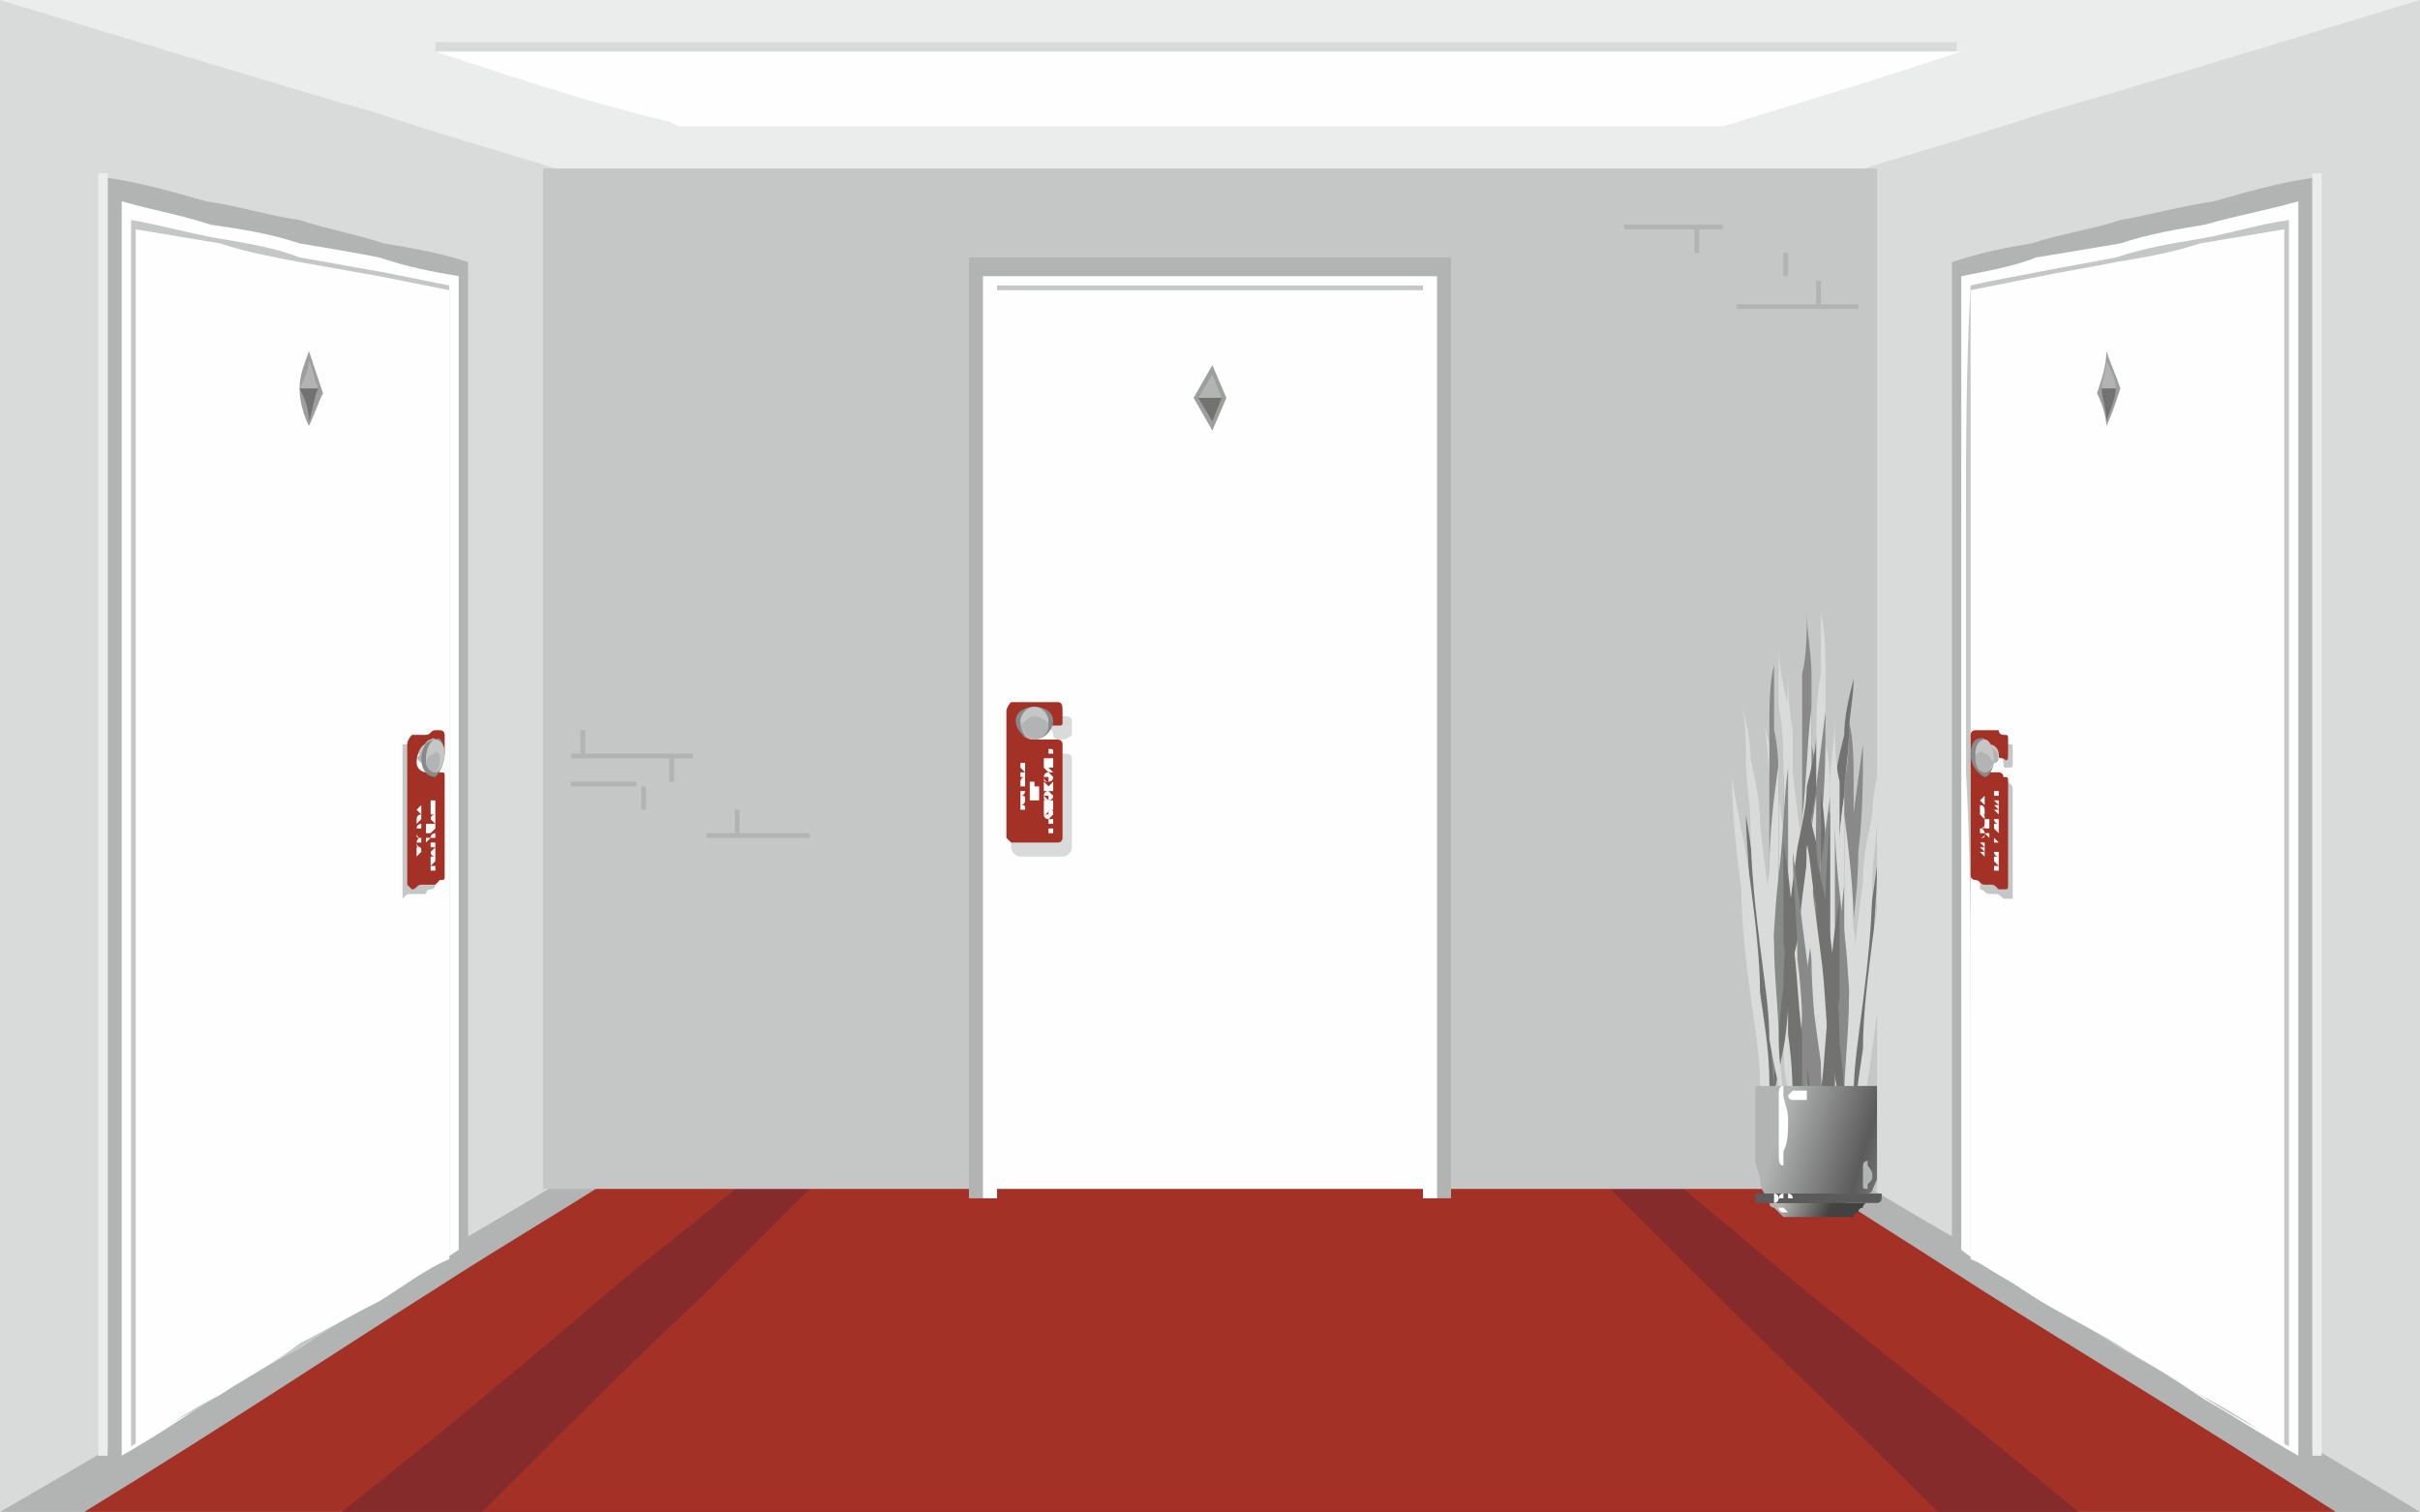 <?xml version="1.0" encoding="UTF-8"?>
<!DOCTYPE svg PUBLIC "-//W3C//DTD SVG 1.1//EN" "http://www.w3.org/Graphics/SVG/1.1/DTD/svg11.dtd">
<!-- Creator: CorelDRAW X7 -->
<svg xmlns="http://www.w3.org/2000/svg" xml:space="preserve" width="517px" height="323px" version="1.1" shape-rendering="geometricPrecision" text-rendering="geometricPrecision" image-rendering="optimizeQuality" fill-rule="evenodd" clip-rule="evenodd"
viewBox="0 0 517 323"
 xmlns:xlink="http://www.w3.org/1999/xlink">
 <defs>
      <linearGradient id="id0" gradientUnits="userSpaceOnUse" x1="406.79" y1="251.286" x2="379.419" y2="242.909">
       <stop offset="0" stop-opacity="1" stop-color="#898989"/>
       <stop offset="0.341" stop-opacity="1" stop-color="#5B5B5B"/>
       <stop offset="1" stop-opacity="1" stop-color="#B2B3B3"/>
      </linearGradient>
      <linearGradient id="id1" gradientUnits="userSpaceOnUse" x1="390.34" y1="260.008" x2="381.038" y2="255.804">
       <stop offset="0" stop-opacity="1" stop-color="#434242"/>
       <stop offset="1" stop-opacity="1" stop-color="#B2B3B3"/>
      </linearGradient>
 </defs>
 <g id="Слой_x0020_1">
  <g id="_719470256">
   <polygon fill="#D9DADA" points="0,0 517,0 517,323 0,323 "/>
   <g>
    <path fill="#B2B3B3" d="M207 201c8,0 17,0 25,0 9,0 18,0 26,0 9,0 18,0 26,0 9,0 17,0 26,0 4,3 9,5 14,9 6,3 12,7 21,12 5,3 12,7 19,11 8,5 17,10 28,16 12,8 27,16 45,27 21,12 47,27 80,47 -22,0 -43,0 -65,0 -21,0 -43,0 -65,0 -43,0 -86,0 -129,0 -43,0 -86,0 -129,0 -43,0 -86,0 -129,0 33,-19 59,-35 80,-47 18,-11 33,-19 45,-27 11,-6 20,-11 28,-16 7,-4 14,-8 19,-11 8,-5 15,-9 21,-13 5,-3 10,-5 14,-8z"/>
    <path fill="#EBECEC" d="M207 63c8,0 17,0 25,0 9,0 18,0 26,0 9,0 18,0 26,0 9,0 17,0 26,0 4,-1 9,-2 14,-4 6,-2 12,-4 21,-6 5,-2 12,-4 19,-6 8,-3 17,-6 28,-9 12,-4 27,-8 45,-14 21,-6 47,-14 80,-24 -22,0 -43,0 -65,0 -21,0 -43,0 -65,0 -43,0 -86,0 -129,0 -43,0 -86,0 -129,0 -43,0 -86,0 -129,0 33,10 59,18 80,24 18,6 33,10 45,14 11,4 20,6 28,9 7,2 14,4 19,6 8,2 15,4 21,6 5,2 10,3 14,4z"/>
    <g>
     <path fill="#FEFEFE" d="M366 27l2 0c13,-4 30,-9 51,-16 -14,0 -28,0 -41,0 -14,0 -28,0 -41,0 -27,0 -54,0 -81,0 -27,0 -55,0 -82,0 -27,0 -54,0 -81,0 21,7 37,12 50,15l2 1 221 0z"/>
     <polygon fill="#D9DADA" points="418,11 93,11 93,9 418,9 "/>
    </g>
    <path fill="#A43126" d="M210 201c8,0 16,0 24,0 8,0 16,0 24,0 8,0 16,0 24,0 8,0 16,0 24,0 4,3 8,5 13,9 6,3 12,7 20,12 5,3 11,7 17,11 8,5 16,10 26,16 12,8 25,16 42,27 19,12 44,27 75,47 -21,0 -41,0 -61,0 -20,0 -40,0 -60,0 -40,0 -80,0 -120,0 -40,0 -80,0 -120,0 -40,0 -80,0 -120,0 31,-19 55,-35 74,-47 17,-11 31,-19 43,-27 10,-6 18,-11 25,-16 7,-4 13,-8 18,-11 8,-5 14,-9 20,-13 5,-3 9,-5 12,-8z"/>
    <path fill="#862B2B" d="M221 201c7,0 13,0 19,0 6,0 12,0 18,0 7,0 13,0 19,0 6,0 12,0 18,0 3,3 7,5 10,9 4,3 9,7 15,12 4,3 9,7 14,11 6,5 12,10 20,16 9,8 19,16 32,27 15,12 34,27 58,47 -16,0 -31,0 -47,0 -15,0 -31,0 -46,0 -31,0 -62,0 -93,0 -31,0 -61,0 -92,0 -31,0 -62,0 -93,0 24,-19 43,-35 57,-47 13,-11 24,-19 33,-27 8,-6 14,-11 20,-16 5,-4 10,-8 14,-11 6,-5 10,-9 15,-13 3,-3 7,-5 9,-8z"/>
    <path fill="#A43126" d="M227 200c5,0 11,0 16,0 5,0 10,0 15,0 6,0 11,0 16,0 5,0 10,0 16,0 2,2 5,5 8,8 3,4 7,8 12,13 4,3 8,7 12,11 5,5 10,10 17,17 7,7 16,16 27,27 12,12 28,27 48,47 -13,0 -26,0 -39,0 -13,0 -26,0 -39,0 -26,0 -52,0 -78,0 -26,0 -52,0 -77,0 -26,0 -52,0 -78,0 20,-20 35,-35 48,-47 11,-11 20,-20 27,-27 7,-7 12,-12 17,-17 4,-4 8,-8 12,-11 5,-5 9,-9 12,-13 3,-3 6,-6 8,-8z"/>
    <path fill="#B2B3B3" d="M100 56c-6,-2 -12,-3 -18,-4 -6,-2 -12,-3 -18,-5 -7,-1 -13,-3 -20,-4 -7,-2 -14,-4 -21,-5 0,11 0,23 0,34 0,12 0,23 0,34 0,23 0,46 0,69 0,23 0,46 0,69 0,23 0,46 0,68 7,-4 14,-8 21,-12 7,-4 13,-8 20,-12 6,-4 12,-8 18,-11 6,-4 12,-7 18,-11 0,-17 0,-35 0,-52 0,-18 0,-35 0,-53 0,-18 0,-35 0,-53 0,-17 0,-35 0,-52z"/>
    <path fill="#FEFEFE" d="M98 59c-6,-1 -11,-2 -17,-4 -5,-1 -11,-2 -17,-3 -6,-2 -12,-3 -19,-4 -6,-2 -12,-3 -19,-5 0,23 0,45 0,67 0,22 0,45 0,67 0,22 0,45 0,67 0,22 0,44 0,67 7,-4 13,-8 19,-12 7,-4 13,-8 19,-11 6,-4 12,-8 17,-11 6,-3 11,-6 17,-10 0,-17 0,-34 0,-52 0,-17 0,-34 0,-52 0,-17 0,-35 0,-52 0,-17 0,-35 0,-52z"/>
    <path fill="#C5C6C6" d="M96 61c-5,-1 -10,-2 -15,-3 -6,-1 -11,-2 -17,-3 -5,-2 -11,-3 -17,-4 -6,-1 -13,-3 -19,-4 0,22 0,44 0,66 0,21 0,43 0,65 0,22 0,44 0,66 0,22 0,43 0,65 6,-4 13,-7 19,-11 6,-4 11,-7 17,-10 6,-4 11,-7 17,-10 5,-4 10,-7 15,-10 0,-17 0,-34 0,-51 0,-18 0,-35 0,-52 0,-17 0,-35 0,-52 0,-17 0,-34 0,-52z"/>
    <path fill="#FEFEFE" d="M96 62c-5,-1 -10,-2 -15,-3 -6,-1 -11,-2 -17,-3 -5,-1 -11,-2 -17,-4 -6,-1 -12,-2 -18,-3 0,21 0,43 0,65 0,21 0,43 0,65 0,21 0,43 0,65 0,22 0,43 0,65 6,-4 12,-8 18,-11 6,-4 12,-7 17,-11 6,-3 11,-6 17,-9 5,-3 10,-7 15,-9 0,-18 0,-35 0,-52 0,-17 0,-34 0,-52 0,-17 0,-34 0,-51 0,-17 0,-34 0,-52z"/>
    <path fill="#9D9E9E" d="M66 75c-1,3 -2,5 -2,8 0,3 1,6 2,8 1,-2 2,-5 3,-7 -1,-3 -2,-6 -3,-9z"/>
    <path fill="#B2B3B3" d="M66 77c0,2 -1,4 -2,6 2,0 3,0 4,0 -1,-2 -1,-4 -2,-6z"/>
    <path fill="#727271" d="M66 90c0,-3 -1,-5 -2,-7 2,0 3,0 4,0 -1,2 -1,4 -2,7z"/>
    <path fill="#EBECEC" d="M23 37c-1,0 -2,0 -2,0 0,46 0,91 0,137 0,46 0,91 0,137 0,0 1,0 2,0 0,-45 0,-91 0,-137 0,-45 0,-91 0,-137z"/>
    <path fill="#C5C6C6" d="M401 36l0 219 -1 -1c-23,0 -47,0 -71,0 -24,0 -47,0 -71,0 -24,0 -47,0 -71,0l-71 0 0 -218 71 0c24,0 47,0 71,0 24,0 47,0 71,0 24,0 48,0 71,0l1 0z"/>
    <path fill="#C5C6C6" d="M86 159c1,0 1,0 2,0 0,0 1,0 1,0 1,-1 1,-1 2,-1 0,0 1,0 1,0 1,0 1,1 1,1 0,1 0,2 0,3 0,1 0,2 -1,2 0,0 0,0 0,0 -1,0 -1,0 -1,-1 0,-1 -1,-2 -2,-2 -1,0 -1,2 -1,3 0,2 0,3 1,3 0,0 0,0 0,0 0,0 0,0 0,0 1,0 1,0 2,0 0,0 1,0 1,0 1,0 1,0 1,1 0,2 0,3 0,5 0,2 0,4 0,5 0,2 0,4 0,5 0,2 0,4 0,6 0,0 0,1 -1,1 0,0 -1,0 -1,1 -1,0 -1,0 -2,0 0,0 -1,0 -1,0 -1,0 -1,0 -2,1 0,0 0,-1 0,-2 0,-2 0,-5 0,-7 0,-3 0,-5 0,-8 0,-2 0,-5 0,-7 0,-2 0,-5 0,-7 0,-1 0,-2 0,-2z"/>
    <path fill="#A43126" d="M88 157c1,0 1,0 2,0 0,0 1,0 1,0 1,0 1,-1 2,-1 0,0 1,0 1,0 1,0 1,1 1,1 0,1 0,2 0,3 0,1 0,2 -1,2 0,0 0,0 -1,0 0,0 0,0 0,-1 0,-1 -1,-2 -2,-2 -1,0 -2,2 -2,4 0,1 1,2 2,2 0,0 0,0 0,0 0,0 0,0 0,0 1,0 1,0 2,0 0,0 1,0 1,0 1,0 1,0 1,1 0,2 0,4 0,5 0,2 0,4 0,5 0,2 0,4 0,6 0,1 0,3 0,5 0,1 0,1 -1,1 0,0 -1,1 -1,1 -1,0 -1,0 -2,0 0,0 -1,0 -1,0 -1,0 -1,1 -2,1 0,0 -1,-1 -1,-1 0,-3 0,-5 0,-8 0,-2 0,-5 0,-7 0,-3 0,-5 0,-8 0,-2 0,-5 0,-7 0,-1 1,-2 1,-2z"/>
    <g>
     <path fill="#B2B3B3" d="M89 162c1,1 1,1 1,1 0,0 0,0 0,0 1,0 2,-1 2,-1 0,-1 0,-1 0,-1 0,0 -1,-1 -1,-1 -1,0 -1,1 -2,2 0,0 0,0 0,0z"/>
     <g>
      <path fill="#C5C6C6" d="M92 158c-1,0 -2,2 -2,4 0,2 1,4 2,3 1,0 2,-2 2,-4 0,-2 -1,-4 -2,-3z"/>
      <g>
       <path fill="#898989" d="M93 158c-2,0 -3,2 -3,4 0,2 1,4 3,4 1,-1 2,-3 2,-5 0,-2 -1,-4 -2,-3z"/>
       <path fill="#C5C6C6" d="M93 158c-1,0 -2,2 -2,4 0,2 1,3 2,3 1,0 2,-2 2,-4 0,-2 -1,-3 -2,-3z"/>
       <path fill="#B2B3B3" d="M91 163c0,1 1,2 2,2 0,0 1,-1 1,-3 0,-1 -1,-2 -1,-1 -1,0 -2,1 -2,2z"/>
      </g>
     </g>
    </g>
    <g>
     <path fill="#B2B3B3" d="M417 56c6,-2 11,-3 17,-4 6,-2 13,-3 19,-5 6,-1 13,-3 20,-4 7,-2 14,-4 21,-5 0,11 0,23 0,34 0,12 0,23 0,34 0,23 0,46 0,69 0,23 0,46 0,69 0,23 0,46 0,68 -7,-4 -14,-8 -21,-12 -7,-4 -14,-8 -20,-12 -6,-4 -13,-8 -19,-11 -6,-4 -11,-7 -17,-11 0,-17 0,-35 0,-52 0,-18 0,-35 0,-53 0,-18 0,-35 0,-53 0,-17 0,-35 0,-52z"/>
     <path fill="#FEFEFE" d="M419 59c5,-1 11,-2 16,-4 6,-1 12,-2 18,-3 6,-2 12,-3 18,-4 7,-2 13,-3 20,-5 0,23 0,45 0,67 0,22 0,45 0,67 0,22 0,45 0,67 0,22 0,44 0,67 -7,-4 -13,-8 -20,-12 -6,-4 -12,-8 -18,-11 -6,-4 -12,-8 -18,-11 -5,-3 -11,-6 -16,-10 0,-17 0,-34 0,-52 0,-17 0,-34 0,-52 0,-17 0,-35 0,-52 0,-17 0,-35 0,-52z"/>
     <path fill="#C5C6C6" d="M421 61c4,-1 10,-2 15,-3 5,-1 11,-2 16,-3 6,-2 12,-3 18,-4 6,-1 12,-3 19,-4 0,22 0,44 0,66 0,21 0,43 0,65 0,22 0,44 0,66 0,22 0,43 0,65 -7,-4 -13,-7 -19,-11 -6,-4 -12,-7 -17,-10 -6,-4 -12,-7 -17,-10 -5,-4 -11,-7 -15,-10 0,-17 0,-34 0,-51 0,-18 0,-35 -1,-52 0,-17 0,-35 0,-52 0,-17 0,-34 1,-52z"/>
     <path fill="#FEFEFE" d="M421 62c5,-1 10,-2 15,-3 5,-1 11,-2 16,-3 6,-1 12,-2 18,-4 6,-1 12,-2 18,-3 0,21 0,43 0,65 0,21 0,43 0,65 0,21 0,43 0,65 0,22 0,43 0,65 -6,-4 -12,-8 -18,-11 -6,-4 -12,-7 -18,-11 -5,-3 -11,-6 -16,-9 -5,-3 -10,-7 -15,-9 0,-18 0,-35 0,-52 0,-17 0,-34 0,-52 0,-17 0,-34 0,-51 0,-17 0,-34 0,-52z"/>
     <path fill="#9D9E9E" d="M450 75c1,3 2,5 3,8 -1,3 -2,6 -3,8 0,-2 -1,-5 -2,-7 1,-3 2,-6 2,-9z"/>
     <path fill="#B2B3B3" d="M450 77c1,2 2,4 2,6 -1,0 -2,0 -3,0 0,-2 1,-4 1,-6z"/>
     <path fill="#727271" d="M450 90c1,-3 2,-5 2,-7 -1,0 -2,0 -3,0 0,2 1,4 1,7z"/>
     <path fill="#EBECEC" d="M494 37c1,0 1,0 2,0 0,46 0,91 0,137 0,46 0,91 0,137 -1,0 -1,0 -2,0 0,-45 0,-91 0,-137 0,-45 0,-91 0,-137z"/>
     <path fill="#C5C6C6" d="M423 158c1,0 1,0 2,0 0,0 1,0 1,0 1,0 1,0 2,0 0,0 1,1 1,1 1,0 1,0 1,1 0,1 0,2 0,3 0,1 0,1 -1,1 0,0 0,0 0,0 -1,0 -1,0 -1,-1 0,-1 -1,-2 -2,-2 -1,0 -1,1 -1,3 0,1 0,3 1,3 0,0 0,0 0,0 0,0 0,0 0,0 1,0 1,0 2,0 0,0 1,0 1,0 1,1 1,1 1,2 0,2 0,4 0,5 0,2 0,4 0,6 0,2 0,4 0,5 0,2 0,4 0,6 0,1 0,1 0,1 -1,0 -2,0 -2,0 -1,-1 -1,-1 -2,-1 0,0 -1,0 -1,0 -1,0 -1,-1 -2,-1 0,0 0,-1 0,-1 0,-3 0,-5 0,-8 0,-2 0,-5 0,-7 0,-3 0,-5 0,-8 0,-2 0,-5 0,-7 0,-1 0,-1 0,-1z"/>
     <path fill="#A43126" d="M422 156c1,0 1,0 2,0 0,0 1,0 1,0 1,0 1,0 2,0 0,1 1,1 1,1 1,0 1,0 1,1 0,1 0,2 0,3 0,1 0,2 -1,1 0,0 0,0 0,0 -1,0 -1,0 -1,-1 0,-1 -1,-2 -2,-2 -1,0 -2,1 -2,3 0,1 1,3 2,3 0,0 0,0 0,0 0,0 0,0 0,0 1,0 1,0 2,0 0,0 1,0 1,1 1,0 1,0 1,1 0,2 0,4 0,6 0,1 0,3 0,5 0,2 0,4 0,5 0,2 0,4 0,6 0,1 0,1 -1,1 0,0 -1,0 -1,0 -1,-1 -1,-1 -2,-1 0,0 -1,0 -1,0 -1,0 -1,-1 -2,-1 0,0 -1,0 -1,-1 0,-3 0,-5 0,-8 0,-2 0,-5 0,-7 0,-3 0,-5 0,-8 0,-2 0,-4 0,-7 0,-1 1,-1 1,-1z"/>
     <g>
      <path fill="#B2B3B3" d="M427 162c0,1 -1,1 -1,1 0,0 0,0 0,0 -1,0 -2,-1 -2,-1 0,-1 0,-1 0,-1 0,0 1,-1 2,-1 0,0 1,1 1,2 0,0 0,0 0,0z"/>
      <g>
       <path fill="#C5C6C6" d="M424 158c1,0 2,2 2,4 0,2 -1,4 -2,3 -1,0 -2,-2 -2,-4 0,-2 1,-4 2,-3z"/>
       <g>
        <path fill="#898989" d="M424 158c1,0 2,2 2,4 0,2 -1,4 -2,4 -2,-1 -3,-3 -3,-5 0,-2 1,-4 3,-3z"/>
        <path fill="#C5C6C6" d="M424 158c1,0 2,2 2,4 0,2 -1,3 -2,3 -1,0 -2,-2 -2,-4 0,-2 1,-3 2,-3z"/>
        <path fill="#B2B3B3" d="M426 163c-1,1 -1,2 -2,2 -1,0 -2,-1 -2,-3 0,-1 1,-2 2,-1 1,0 1,1 2,2z"/>
       </g>
      </g>
     </g>
     <path fill="#FEFEFE" fill-rule="nonzero" d="M424 183l0 -1 -1 0 0 -1 1 1 0 -1 -1 0 0 1 1 1zm0 -2l0 -1 -1 0 0 0c0,0 0,-1 0,-1 0,0 0,0 0,1l0 0 1 1zm-1 -1l0 0 0 0c0,0 0,0 0,0 0,0 0,0 0,0l0 0zm1 -2c0,0 0,-1 -1,-1 0,0 0,1 0,1 0,1 0,1 0,1 1,0 1,0 1,-1zm0 0c0,1 -1,1 -1,1 0,0 0,-1 0,-1 0,0 0,0 0,0 0,0 1,0 1,0zm0 -2c0,0 0,0 0,0l-1 0c0,0 1,0 1,0 0,1 -1,1 -1,1 0,0 0,-1 0,-1 0,0 0,0 0,0l0 -1c0,1 0,1 0,1 0,1 0,1 0,1 1,0 1,0 1,-1zm0 -1l0 0c0,-1 0,-1 -1,-1 0,0 0,0 0,1l0 0 0 0 0 0 1 0zm0 0l-1 0 0 0c0,-1 0,-1 0,-1 0,0 1,1 1,1l0 0zm0 -1l0 -1c0,0 0,-1 -1,-1 0,0 0,0 0,1l0 0 0 0 0 -1 0 0 0 2 1 0zm0 -1l-1 0 0 0c0,0 0,0 0,0 1,0 1,0 1,0l0 0zm0 -1l0 0 0 0 0 -1 0 0 0 -1 -1 1 0 0 1 1zm-1 -1l0 0 0 0 0 0zm2 8l0 -1 0 0 0 0 0 0 0 -1 -1 0 0 0 1 0 0 1 -1 0 0 0 1 1zm0 -2l0 -1 0 -1 0 1 0 0 0 0 0 -1 0 1 0 0 0 -1 -1 0 0 2 1 0zm2 9l0 0c0,-1 0,-1 0,-1 -1,0 -1,0 -1,0l0 1 0 0 0 -1 0 0 0 1 1 0zm0 0l0 0 0 -1c0,0 0,0 0,0 0,0 0,0 0,0l0 1zm0 -1l0 -2 0 0 0 1 0 0 0 -1 -1 0 0 1 0 0 0 -1 0 0 0 1 1 1zm0 -3c0,0 0,0 0,-1l0 1c0,0 0,0 0,0 0,0 0,0 0,0 -1,0 -1,0 -1,0 0,0 0,0 0,0l0 -1c0,0 0,1 0,1 0,0 0,1 1,1 0,0 0,0 0,-1zm0 -1l0 0 -1 0 0 -1 1 0 0 0 -1 -1 0 2 1 0zm0 -2c0,-1 0,-1 0,-1 -1,0 -1,0 -1,0 0,1 0,1 1,1 0,0 0,0 0,0zm0 0c0,0 0,0 0,0 -1,0 -1,0 -1,-1 0,0 0,0 1,0 0,0 0,0 0,1zm0 -1l0 -1 0 0 0 0 0 -1 0 0 -1 0 0 0 0 0 0 1 0 0 0 0 1 1zm0 -3c0,-1 0,-1 0,-1 -1,0 -1,0 -1,1 0,0 0,1 1,1 0,0 0,-1 0,-1zm0 0c0,0 0,0 0,0 -1,0 -1,0 -1,0 0,-1 0,-1 1,-1 0,0 0,1 0,1zm0 -1l0 -1 -1 0 1 0 0 -1 -1 0 0 0 1 1 -1 0 0 0 1 1zm0 -2l0 -1 -1 0 0 -1 0 0 0 2 0 0 0 -1 1 1zm0 -2l0 0c0,-1 0,-1 0,-1 -1,0 -1,0 -1,0l0 1 0 0 0 0 1 0zm0 0l0 0 0 0c0,-1 0,-1 0,-1 0,0 0,0 0,1l0 0z"/>
    </g>
    <path fill="#FEFEFE" fill-rule="nonzero" d="M90 184l0 0 -1 0 0 -1 1 0 0 0 -1 0 0 1 1 0zm0 -2l0 0 0 0 0 0c0,-1 0,-1 -1,-1 0,0 0,1 0,1l0 1 1 -1zm0 0l-1 0 0 0c0,0 0,0 0,0 1,0 1,0 1,0l0 0zm0 -2c0,-1 0,-1 0,-1 -1,0 -1,1 -1,1 0,1 0,1 1,1 0,0 0,-1 0,-1zm0 0c0,0 0,0 0,1 -1,0 -1,-1 -1,-1 0,0 0,0 1,0 0,0 0,0 0,0zm0 -2c0,0 0,-1 0,-1l0 1c0,0 0,0 0,0 0,0 0,0 0,1 -1,0 -1,-1 -1,-1 0,0 0,0 0,0l0 0c0,0 0,0 0,0 0,1 0,1 1,1 0,0 0,-1 0,-1zm0 -1l0 -1c0,0 0,0 0,0 0,0 -1,0 -1,1l0 0 0 0 0 0 1 0zm0 0l0 0 0 -1c0,0 0,0 0,0 0,0 0,0 0,0l0 1zm0 -2l0 0c0,-1 0,-1 0,-1 0,0 -1,0 -1,1l0 0 0 0 0 -1 0 0 0 2 1 -1zm0 0l0 0 0 0c0,0 0,0 0,0 0,0 0,0 0,0l0 0zm0 -1l0 -1 0 0 0 0 0 0 0 -1 -1 1 0 0 1 1zm0 -1l-1 0 1 0 0 0zm2 6l0 0 -1 0 0 -1 1 0 0 0 -1 0 0 1 0 -1 0 1 0 0 0 1 1 -1zm0 -1l0 -2 -1 0 0 1 0 0 0 -1 0 0 0 1 0 0 0 -1 0 0 0 2 1 0zm1 8l0 -1c0,0 0,0 0,0 0,0 0,0 0,0l0 1 0 0 0 -1 -1 0 0 1 1 0zm0 0l0 0 0 -1c0,0 0,0 0,0 0,0 0,0 0,0l0 1zm0 -2l0 -1 0 0 0 1 0 0 0 -1 0 0 0 1 0 0 0 -1 -1 0 0 2 1 -1zm0 -2c0,0 0,-1 0,-1l0 1c0,0 0,0 0,0 0,0 0,0 0,0 0,1 0,0 0,0 0,0 0,0 0,0l0 -1c-1,1 -1,1 -1,1 0,1 1,1 1,1 0,0 0,-1 0,-1zm0 -1l0 0 0 0 0 -1 0 0 0 0 -1 0 0 1 1 0zm0 -3c0,0 0,0 0,0 0,0 -1,0 -1,1 0,0 1,0 1,0 0,0 0,0 0,-1zm0 0c0,1 0,1 0,1 0,0 0,0 0,0 0,-1 0,-1 0,-1 0,0 0,0 0,0zm0 -1l0 0 0 0 0 0 0 -1 0 0 0 0 -1 0 0 1 1 0 -1 0 0 1 1 -1zm0 -2c0,-1 0,-1 0,-1 0,0 -1,0 -1,1 0,0 1,1 1,1 0,0 0,-1 0,-1zm0 0c0,0 0,0 0,0 0,0 0,0 0,0 0,0 0,-1 0,-1 0,0 0,1 0,1zm0 -1l0 -1 0 0 0 0 0 -1 -1 0 0 1 1 0 -1 0 0 1 1 0zm0 -3l0 0 0 0 0 0 -1 0 0 1 1 0 0 0 0 -1zm0 -1l0 -1c0,0 0,0 0,0 0,0 0,0 0,1l0 0 -1 0 0 0 1 0zm0 0l0 0 0 0c0,-1 0,-1 0,-1 0,0 0,0 0,1l0 0z"/>
    <g>
     <polygon fill="#B2B3B3" points="207,55 310,55 310,256 207,256 "/>
     <polygon fill="#FEFEFE" points="210,59 307,59 307,256 210,256 "/>
     <polygon fill="#C5C6C6" points="213,61 304,61 304,256 213,256 "/>
     <polygon fill="#FEFEFE" points="213,62 304,62 304,256 213,256 "/>
     <g>
      <polygon fill="#9D9E9E" points="259,78 262,85 259,92 255,85 "/>
      <polygon fill="#B2B3B3" points="259,80 261,85 256,85 "/>
      <polygon fill="#727271" points="259,90 261,85 256,85 "/>
     </g>
     <path fill="#D9DADA" d="M218 153l9 0c1,0 2,0 2,1l0 3c0,0 -1,1 -2,1l-1 0c0,0 -1,0 -1,-1 0,-1 -1,-2 -3,-2 -1,0 -2,1 -2,3 0,1 1,3 2,3l0 0 0 0 5 0c1,0 2,0 2,1l0 19c0,1 -1,2 -2,2l-9 0c-1,0 -2,-1 -2,-2l0 -27c0,-1 1,-1 2,-1z"/>
     <path fill="#A43126" d="M216 150l10 0c1,0 1,1 1,2l0 2c0,1 0,1 -1,1l-1 0c-1,0 -1,0 -1,0 -1,-2 -2,-2 -3,-2 -1,0 -3,1 -3,2 0,2 1,3 3,3l0 0 0 0 5 0c1,0 1,1 1,1l0 20c0,0 0,1 -1,1l-10 0c0,0 -1,-1 -1,-1l0 -27c0,-1 1,-2 1,-2z"/>
     <g>
      <path fill="#898989" d="M221 151c2,0 4,1 4,3 0,2 -2,4 -4,4 -2,0 -4,-2 -4,-4 0,-2 2,-3 4,-3z"/>
      <path fill="#C5C6C6" d="M221 151c2,0 3,2 3,3 0,2 -1,4 -3,4 -2,0 -3,-2 -3,-4 0,-1 1,-3 3,-3z"/>
      <path fill="#B2B3B3" d="M224 155c0,2 -2,3 -3,3 -1,0 -2,-1 -3,-3 1,-1 2,-2 3,-2 1,0 3,1 3,2z"/>
     </g>
     <path fill="#FEFEFE" fill-rule="nonzero" d="M219 175l0 0 -1 0 0 -1 1 0 0 0 -1 0 0 1 1 0zm0 -2l0 0 0 0 0 0c0,-1 0,-1 -1,-1 0,0 0,0 0,1l0 0 1 0zm-1 0l0 0 0 0c0,0 0,0 0,0 0,0 0,0 0,0l0 0zm1 -2c0,-1 0,-1 -1,-1 0,0 0,0 0,1 0,0 0,1 0,1 1,0 1,-1 1,-1zm0 0c0,0 0,0 -1,0 0,0 0,0 0,0 0,0 0,0 0,0 1,0 1,0 1,0zm0 -2c0,0 0,-1 0,-1l0 1c0,0 0,0 0,0 0,0 0,0 -1,0 0,0 0,0 0,0 0,0 0,0 0,0l0 -1c0,0 0,1 0,1 0,0 0,1 0,1 1,0 1,-1 1,-1zm0 -1l0 -1c0,0 0,-1 0,-1 -1,0 -1,1 -1,1l0 0 0 0 0 1 1 0zm0 -1l-1 0 0 0c0,0 1,0 1,0 0,0 0,0 0,0l0 0zm0 -1l0 -1c0,0 0,0 0,0 -1,0 -1,0 -1,0l0 1 0 0 0 -1 0 0 0 1 1 0zm0 0l0 0 0 -1c0,0 0,0 0,0 0,0 0,0 0,0l0 1zm0 -1l0 -1 0 0 0 -1 0 0 0 0 -1 0 0 1 1 1zm0 -1l-1 0 1 0 0 0zm3 7l0 -1 -1 0 0 0 1 0 0 -1 -2 0 0 1 1 0 0 0 -1 0 0 1 2 0zm0 -2l0 -2 0 0 0 1 -1 0 0 0 0 0 0 0 0 0 0 -1 -1 0 0 2 2 0zm3 9l0 -1c0,0 0,0 -1,0 0,0 0,0 0,0l0 1 -1 0 0 -1 0 0 0 1 2 0zm-1 0l0 0 0 -1c0,0 0,0 0,0 0,0 0,0 0,0l0 1zm1 -2l0 -1 -1 0 0 1 0 0 0 -1 0 0 0 1 -1 0 0 -1 0 0 0 1 2 0zm0 -2c0,-1 0,-1 -1,-1l0 0c0,1 0,1 0,1 0,0 0,0 0,0 0,0 -1,0 -1,0 0,0 1,0 1,-1l-1 0c0,0 0,0 0,1 0,0 0,1 1,1 0,0 1,-1 1,-1zm0 -1l0 -1 -2 0 0 0 2 0 0 -1 -2 0 0 2 2 0zm0 -3c0,0 -1,-1 -1,-1 -1,0 -1,1 -1,1 0,1 0,1 1,1 0,0 1,0 1,-1zm-1 0c0,0 0,1 0,1 0,0 -1,-1 -1,-1 0,0 1,0 1,0 0,0 0,0 0,0zm1 -1l0 -1 -1 0 0 0 1 0 0 -1 -1 1 -1 -1 0 1 1 0 -1 0 0 1 2 0zm0 -3c0,0 -1,-1 -1,-1 -1,0 -1,1 -1,1 0,1 0,1 1,1 0,0 1,0 1,-1zm-1 0c0,1 0,1 0,1 0,0 -1,0 -1,-1 0,0 1,0 1,0 0,0 0,0 0,0zm1 -1l0 0 -1 -1 1 0 0 -1 -2 0 0 1 1 1 -1 0 0 0 2 0zm0 -2l0 -1 -2 0 0 0 0 0 0 1 0 0 0 0 2 0zm0 -2l0 0c0,-1 0,-1 -1,-1 0,0 0,0 0,1l0 0 -1 0 0 0 2 0zm-1 0l0 0 0 0c0,0 0,0 0,0 0,0 0,0 0,0l0 0z"/>
     <polygon fill="#A43126" points="213,254 304,254 304,257 213,257 "/>
    </g>
    <g>
     <path fill="#D9DADA" d="M389 222c0,-4 -1,-9 -1,-15 0,-6 0,-15 0,-21 0,-7 0,-9 0,-14 0,-4 0,-9 0,-13 0,-5 0,-10 1,-15 0,-4 0,-9 0,-13 1,4 1,9 1,13 0,5 0,10 0,15 1,4 1,9 1,13 0,5 0,7 0,14 0,6 -1,15 -1,21 0,6 -1,11 -1,15z"/>
     <path fill="#898989" d="M387 222c-1,-4 -1,-9 -1,-15 -1,-6 -1,-15 -1,-21 0,-7 0,-9 0,-14 0,-4 0,-9 0,-13 0,-5 0,-10 0,-15 1,-4 1,-9 1,-13 0,4 1,9 1,13 0,5 0,10 0,15 1,4 1,9 1,13 0,5 0,7 0,14 0,6 0,15 0,21 -1,6 -1,11 -1,15z"/>
     <path fill="#727271" d="M385 226c0,-4 1,-9 1,-14 1,-5 1,-12 2,-19 1,-8 2,-16 4,-24 0,-4 1,-8 2,-12 0,-4 1,-8 2,-12 0,4 -1,8 -1,12 0,4 -1,9 -1,13 -1,8 -2,16 -3,24 -1,7 -2,13 -3,19 -1,5 -2,9 -3,13z"/>
     <path fill="#D9DADA" d="M383 231c1,-4 1,-8 2,-13 0,-6 1,-12 1,-19 1,-8 1,-16 1,-24 0,-4 0,-8 0,-12 0,-4 0,-8 0,-12 -1,8 -1,16 -2,24 -1,8 -1,16 -1,23 -1,8 -1,14 -1,19 0,6 0,10 0,14z"/>
     <path fill="#898989" d="M385 231c1,-3 1,-8 2,-13 0,-5 1,-11 1,-19 1,-7 1,-15 1,-23 1,-8 1,-16 1,-24 -1,8 -2,16 -3,24 0,8 -1,16 -1,23 -1,7 -1,13 -1,19 0,5 0,10 0,13z"/>
     <path fill="#727271" d="M387 235c0,-4 0,-8 -1,-13 0,-5 0,-10 -1,-17 0,-7 -1,-14 -2,-21 0,-8 -1,-15 -2,-22 0,7 0,14 0,22 1,7 1,15 2,21 0,7 1,13 2,18 0,4 1,9 2,12z"/>
     <path fill="#D9DADA" d="M389 234c1,-3 1,-8 2,-13 1,-5 1,-10 2,-17 1,-8 1,-15 2,-23 0,-8 0,-15 1,-23 -1,7 -3,15 -3,23 -1,7 -2,15 -3,22 0,7 0,13 -1,18 0,5 0,10 0,13z"/>
     <path fill="#898989" d="M391 234c1,-3 1,-7 2,-12 1,-5 2,-11 2,-18 1,-7 2,-15 2,-22 1,-8 1,-16 1,-23 -1,7 -2,15 -3,22 -1,8 -2,15 -2,22 -1,7 -1,13 -2,19 0,5 0,9 0,12z"/>
     <path fill="#727271" d="M392 238c0,-3 0,-7 0,-12 0,-5 0,-10 0,-17 0,-6 -1,-13 -1,-20 -1,-7 -1,-14 -2,-20 0,6 0,13 0,20 0,7 0,14 1,21 0,6 0,12 1,16 0,5 1,9 1,12z"/>
     <path fill="#D9DADA" d="M386 232c0,-3 0,-8 -1,-13 0,-5 0,-11 -1,-18 -1,-8 -2,-16 -3,-23 -1,-8 -2,-16 -4,-23 1,7 1,15 2,23 1,8 1,16 2,23 1,7 2,13 3,18 0,5 1,10 2,13z"/>
     <path fill="#D9DADA" d="M388 225c0,-4 0,-9 0,-15 -1,-6 -1,-12 -2,-20 -1,-8 -2,-17 -3,-25 0,-5 -1,-10 -1,-14 -1,-4 -2,-9 -2,-13 0,4 0,9 0,13 1,5 1,9 1,14 1,9 2,17 2,25 1,8 2,15 3,21 0,5 1,10 2,14z"/>
     <path fill="#D9DADA" d="M382 233c-1,-4 -1,-9 -1,-15 0,-6 -1,-15 -1,-21 0,-6 0,-9 0,-13 1,-5 1,-9 1,-14 0,-5 0,-10 0,-14 1,-5 1,-10 1,-14 0,4 0,9 1,14 0,4 0,9 0,14 0,5 0,9 0,14 0,4 0,7 0,13 0,6 0,15 0,21 -1,6 -1,11 -1,15z"/>
     <path fill="#898989" d="M379 233c0,-4 0,-9 -1,-15 0,-6 0,-15 0,-21 0,-6 0,-9 0,-13 0,-5 0,-9 0,-14 0,-5 0,-10 0,-14 0,-5 0,-10 1,-14 0,4 0,9 0,14 1,4 1,9 1,14 0,5 0,9 0,14 0,4 1,7 1,13 0,6 -1,15 -1,21 0,6 0,11 -1,15z"/>
     <path fill="#727271" d="M378 237c0,-3 0,-8 1,-13 0,-6 1,-12 2,-20 1,-7 2,-16 3,-23 1,-5 2,-9 2,-13 1,-4 2,-8 2,-11 0,3 0,7 0,12 -1,4 -1,8 -2,12 0,8 -1,17 -3,24 -1,8 -1,14 -2,19 -1,5 -2,10 -3,13z"/>
     <path fill="#D9DADA" d="M376 242c0,-3 1,-8 1,-13 1,-5 1,-11 2,-19 0,-7 1,-15 1,-23 0,-4 0,-9 0,-13 0,-4 0,-8 0,-11 -1,7 -2,15 -2,23 -1,8 -2,16 -2,24 0,7 0,13 0,19 0,5 0,9 0,13z"/>
     <path fill="#898989" d="M378 243c0,-4 1,-8 1,-13 1,-6 1,-12 2,-19 0,-7 1,-15 1,-23 0,-9 0,-17 0,-24 -1,7 -1,15 -2,23 -1,8 -1,16 -2,23 0,8 0,14 0,19 -1,5 -1,10 0,14z"/>
     <path fill="#727271" d="M379 245c0,-3 0,-7 0,-11 0,-5 -1,-11 -1,-18 -1,-6 -1,-14 -2,-21 -1,-7 -2,-15 -3,-21 0,6 1,14 1,21 0,8 1,15 1,22 1,6 2,12 2,17 1,4 1,8 2,11l0 0z"/>
     <path fill="#D9DADA" d="M382 245c0,-4 1,-8 2,-12 0,-5 1,-11 2,-18 0,-7 1,-15 1,-22 1,-8 1,-16 1,-23 -1,7 -2,14 -3,22 -1,8 -1,15 -2,22 -1,7 -1,13 -1,19 0,4 0,8 0,12l0 0z"/>
     <path fill="#898989" d="M384 245c0,-3 1,-7 2,-12 0,-5 1,-11 2,-18 1,-7 1,-14 2,-22 0,-8 1,-15 1,-23 -1,7 -2,15 -3,23 -1,7 -2,15 -3,22 0,7 -1,13 -1,18 0,4 0,8 0,12l0 0z"/>
     <path fill="#727271" d="M385 245c0,-2 0,-5 0,-7 0,-5 0,-11 0,-17 -1,-7 -1,-14 -2,-20 0,-8 -1,-15 -2,-21 0,7 0,14 0,21 1,7 1,14 1,20 1,7 1,12 1,17 1,2 1,5 1,7l1 0z"/>
     <path fill="#D9DADA" d="M379 244c0,-4 -1,-8 -1,-13 0,-6 -1,-12 -2,-19 0,-7 -1,-15 -2,-23 -1,-8 -3,-16 -4,-23 0,8 1,16 2,24 0,7 1,15 2,23 1,7 2,13 2,18 1,5 2,9 3,13z"/>
     <path fill="#D9DADA" d="M381 236c0,-4 -1,-9 -1,-14 0,-6 -1,-13 -1,-21 -1,-8 -2,-17 -3,-25 0,-5 -1,-9 -2,-14 0,-4 -1,-8 -2,-12 1,4 1,8 1,13 0,4 1,9 1,14 0,8 1,17 2,25 1,8 2,14 2,20 1,6 2,10 3,14z"/>
     <path fill="#D9DADA" d="M392 245c1,-4 1,-9 1,-15 0,-6 1,-15 1,-21 0,-7 0,-9 -1,-13 0,-5 0,-9 0,-14 0,-5 0,-10 0,-15 -1,-4 -1,-9 -1,-13 0,4 -1,9 -1,13 0,5 0,10 0,15 0,5 0,9 0,14 0,4 0,6 0,13 0,6 0,15 0,21 1,6 1,11 1,15l0 0z"/>
     <path fill="#898989" d="M395 245c0,-4 0,-9 1,-15 0,-6 0,-15 0,-21 0,-7 0,-9 0,-13 0,-5 0,-9 0,-14 0,-5 0,-10 0,-15 0,-4 0,-9 -1,-13 0,4 0,9 -1,13 0,5 0,10 0,15 0,5 0,9 0,14 -1,4 -1,6 -1,13 0,6 1,15 1,21 0,6 0,11 0,15l1 0z"/>
     <path fill="#727271" d="M396 245c0,-3 -1,-6 -1,-10 0,-5 -1,-12 -2,-19 -1,-8 -2,-16 -3,-24 -1,-4 -2,-8 -2,-12 -1,-4 -2,-8 -2,-12 0,4 0,8 0,12 1,5 1,9 2,13 0,8 1,16 2,24 1,7 2,13 3,19 1,3 2,6 2,9l1 0z"/>
     <path fill="#D9DADA" d="M397 245c0,-1 0,-3 0,-4 -1,-6 -1,-12 -2,-19 0,-7 -1,-16 -1,-23 0,-5 0,-9 0,-13 0,-4 0,-8 0,-12 1,8 2,16 2,24 1,8 1,16 2,23 0,8 0,14 0,19 0,2 0,3 0,5l-1 0z"/>
     <path fill="#898989" d="M395 245c0,-1 0,-2 0,-4 -1,-5 -1,-11 -2,-18 0,-8 -1,-16 -1,-23 0,-9 0,-17 0,-25 0,8 1,16 2,24 1,8 1,16 2,23 0,8 0,14 0,19 0,1 0,3 1,4l-2 0z"/>
     <path fill="#727271" d="M395 245c0,-5 1,-10 1,-17 1,-7 1,-14 2,-21 1,-8 2,-15 3,-22 0,7 -1,15 -1,22 0,7 -1,15 -2,21 0,7 -1,12 -1,17l-2 0z"/>
     <path fill="#D9DADA" d="M390 245l0 0c0,-6 -1,-11 -2,-18 0,-7 -1,-15 -1,-22 -1,-8 -1,-16 -1,-24 1,8 2,15 3,23 1,7 1,15 2,22 0,7 1,13 1,18l0 1 -2 0z"/>
     <path fill="#898989" d="M388 245c-1,-5 -1,-11 -2,-18 -1,-7 -1,-15 -2,-22 0,-8 -1,-16 -1,-23 1,7 2,15 3,23 1,7 2,15 3,22 0,7 1,12 1,18l0 0 -2 0z"/>
     <path fill="#727271" d="M389 245c0,-4 0,-8 0,-12 1,-7 1,-14 2,-21 0,-7 1,-14 2,-20 0,6 0,13 0,21 -1,6 -1,13 -1,20 0,4 -1,8 -1,12l-2 0z"/>
     <path fill="#D9DADA" d="M396 245c0,-1 0,-2 0,-3 0,-5 1,-11 2,-18 0,-7 1,-15 2,-23 1,-8 3,-16 4,-23 0,7 -1,15 -2,24 0,7 -1,15 -2,22 -1,7 -2,13 -2,19 0,0 -1,1 -1,2l-1 0z"/>
     <path fill="#D9DADA" d="M393 245c0,-4 1,-7 1,-11 0,-6 1,-13 1,-21 1,-8 2,-17 3,-25 0,-5 1,-9 2,-14 0,-4 1,-8 2,-13 -1,5 -1,9 -1,13 0,5 -1,10 -1,14 0,9 -1,18 -2,26 -1,8 -2,14 -2,20 -1,4 -1,8 -2,11l-1 0z"/>
     <path fill="url(#id0)" d="M377 255c2,0 4,0 6,0 2,0 3,0 5,0 2,0 4,0 6,0 2,0 3,0 5,0 1,0 1,-1 2,-3 0,-1 0,-3 0,-4 0,-2 0,-3 0,-5 0,-1 0,-2 0,-3 0,-1 0,-2 0,-3 0,-1 0,-2 0,-3 0,-1 0,-2 0,-2 -2,0 -4,0 -6,0 -2,0 -5,0 -7,0 -2,0 -4,0 -6,0 -2,0 -4,0 -7,0 0,0 0,1 0,2 0,1 0,2 0,3 0,1 0,2 0,3 0,1 0,2 0,3 0,2 0,3 0,5 0,1 1,3 1,4 0,2 1,3 1,3z"/>
     <path fill="#FEFEFE" d="M381 232c-1,0 -1,1 -1,2 0,1 0,3 0,5 0,3 0,5 0,7 0,2 0,3 1,3 0,0 0,-1 0,-3 1,-2 1,-4 1,-7 0,-2 -1,-4 -1,-5 0,-1 0,-2 0,-2z"/>
     <path fill="url(#id1)" d="M382 260c2,0 4,0 6,0 2,0 4,0 7,0 0,0 0,0 1,0 0,-1 1,-1 1,-1 0,-1 1,-1 1,-1 0,0 0,-1 1,-1 -4,0 -7,0 -11,0 -3,0 -7,0 -10,0 0,0 0,1 1,1 0,0 0,0 1,1 0,0 0,0 1,1 0,0 1,0 1,0z"/>
     <path fill="#5B5B5B" d="M376 257l25 0c0,0 1,0 1,-1l0 -1c0,0 0,0 0,0l-27 0c0,0 0,0 0,0l0 1c0,1 0,1 1,1z"/>
     <path fill="#B2B3B3" d="M380 256c2,0 4,0 4,0 0,0 -2,0 -4,0 -2,0 -3,0 -3,0 0,0 1,0 3,0z"/>
     <path fill="#B2B3B3" d="M376 256c0,0 0,0 0,0 0,0 0,0 0,0 0,0 0,0 0,0 0,0 0,0 0,0z"/>
     <path fill="#FEFEFE" d="M378 232c0,0 0,1 0,3 0,1 0,3 0,6 0,3 0,6 0,8 0,3 0,4 0,4 0,0 0,-1 0,-4 0,-2 0,-5 0,-8 0,-3 0,-5 0,-6 0,-2 0,-3 0,-3z"/>
     <path fill="#FEFEFE" d="M386 234c0,0 0,0 0,-1 -1,0 -1,0 -2,0 0,0 -1,0 -1,0 -1,1 -1,1 -1,1 0,0 0,1 1,1 0,0 1,0 1,0 1,0 1,0 2,0 0,-1 0,-1 0,-1z"/>
     <path fill="#B2B3B3" d="M399 248c-1,0 -1,1 -1,1 0,0 0,1 0,2 0,1 0,1 0,2 0,1 0,1 1,1 0,0 0,0 0,-1 1,-1 1,-1 1,-2 0,-1 -1,-2 -1,-2 0,0 0,-1 0,-1z"/>
     <path fill="#FEFEFE" d="M379 255c1,0 1,1 1,1 0,0 0,1 -1,1 0,0 0,-1 0,-1 0,0 0,-1 0,-1z"/>
     <path fill="#FEFEFE" d="M381 255c0,0 0,0 0,1 0,0 0,0 0,0 0,0 -1,0 -1,0 0,-1 1,-1 1,-1z"/>
     <path fill="#FEFEFE" d="M382 255c1,0 1,1 1,1 0,0 0,0 -1,0 0,0 0,0 0,0 0,0 0,-1 0,-1z"/>
     <path fill="#FEFEFE" d="M381 258c0,0 1,1 1,1 -1,0 -1,0 -1,0 -1,0 -1,-1 -1,-1 0,0 0,0 1,0z"/>
    </g>
    <polygon fill="#B2B3B3" points="397,65 371,65 371,66 397,66 "/>
    <polygon fill="#B2B3B3" points="397,60 383,60 383,60 397,60 "/>
    <polygon fill="#B2B3B3" points="385,54 355,54 355,54 385,54 "/>
    <polygon fill="#B2B3B3" points="368,48 347,48 347,49 368,49 "/>
    <polygon fill="#B2B3B3" points="388,60 388,65 389,65 389,60 "/>
    <polygon fill="#B2B3B3" points="376,60 376,65 376,65 376,60 "/>
    <polygon fill="#B2B3B3" points="395,65 395,71 395,71 395,65 "/>
    <polygon fill="#B2B3B3" points="381,54 381,59 382,59 382,54 "/>
    <polygon fill="#B2B3B3" points="362,49 362,54 363,54 363,49 "/>
    <polygon fill="#B2B3B3" points="122,162 148,162 148,161 122,161 "/>
    <polygon fill="#B2B3B3" points="122,168 136,168 136,167 122,167 "/>
    <polygon fill="#B2B3B3" points="134,173 165,173 165,173 134,173 "/>
    <polygon fill="#B2B3B3" points="151,179 173,179 173,178 151,178 "/>
    <polygon fill="#B2B3B3" points="131,167 131,162 131,162 131,167 "/>
    <polygon fill="#B2B3B3" points="144,167 144,162 143,162 143,167 "/>
    <polygon fill="#B2B3B3" points="125,162 125,156 124,156 124,162 "/>
    <polygon fill="#B2B3B3" points="138,173 138,168 137,168 137,173 "/>
    <polygon fill="#B2B3B3" points="158,178 158,173 157,173 157,178 "/>
   </g>
  </g>
 </g>
</svg>
